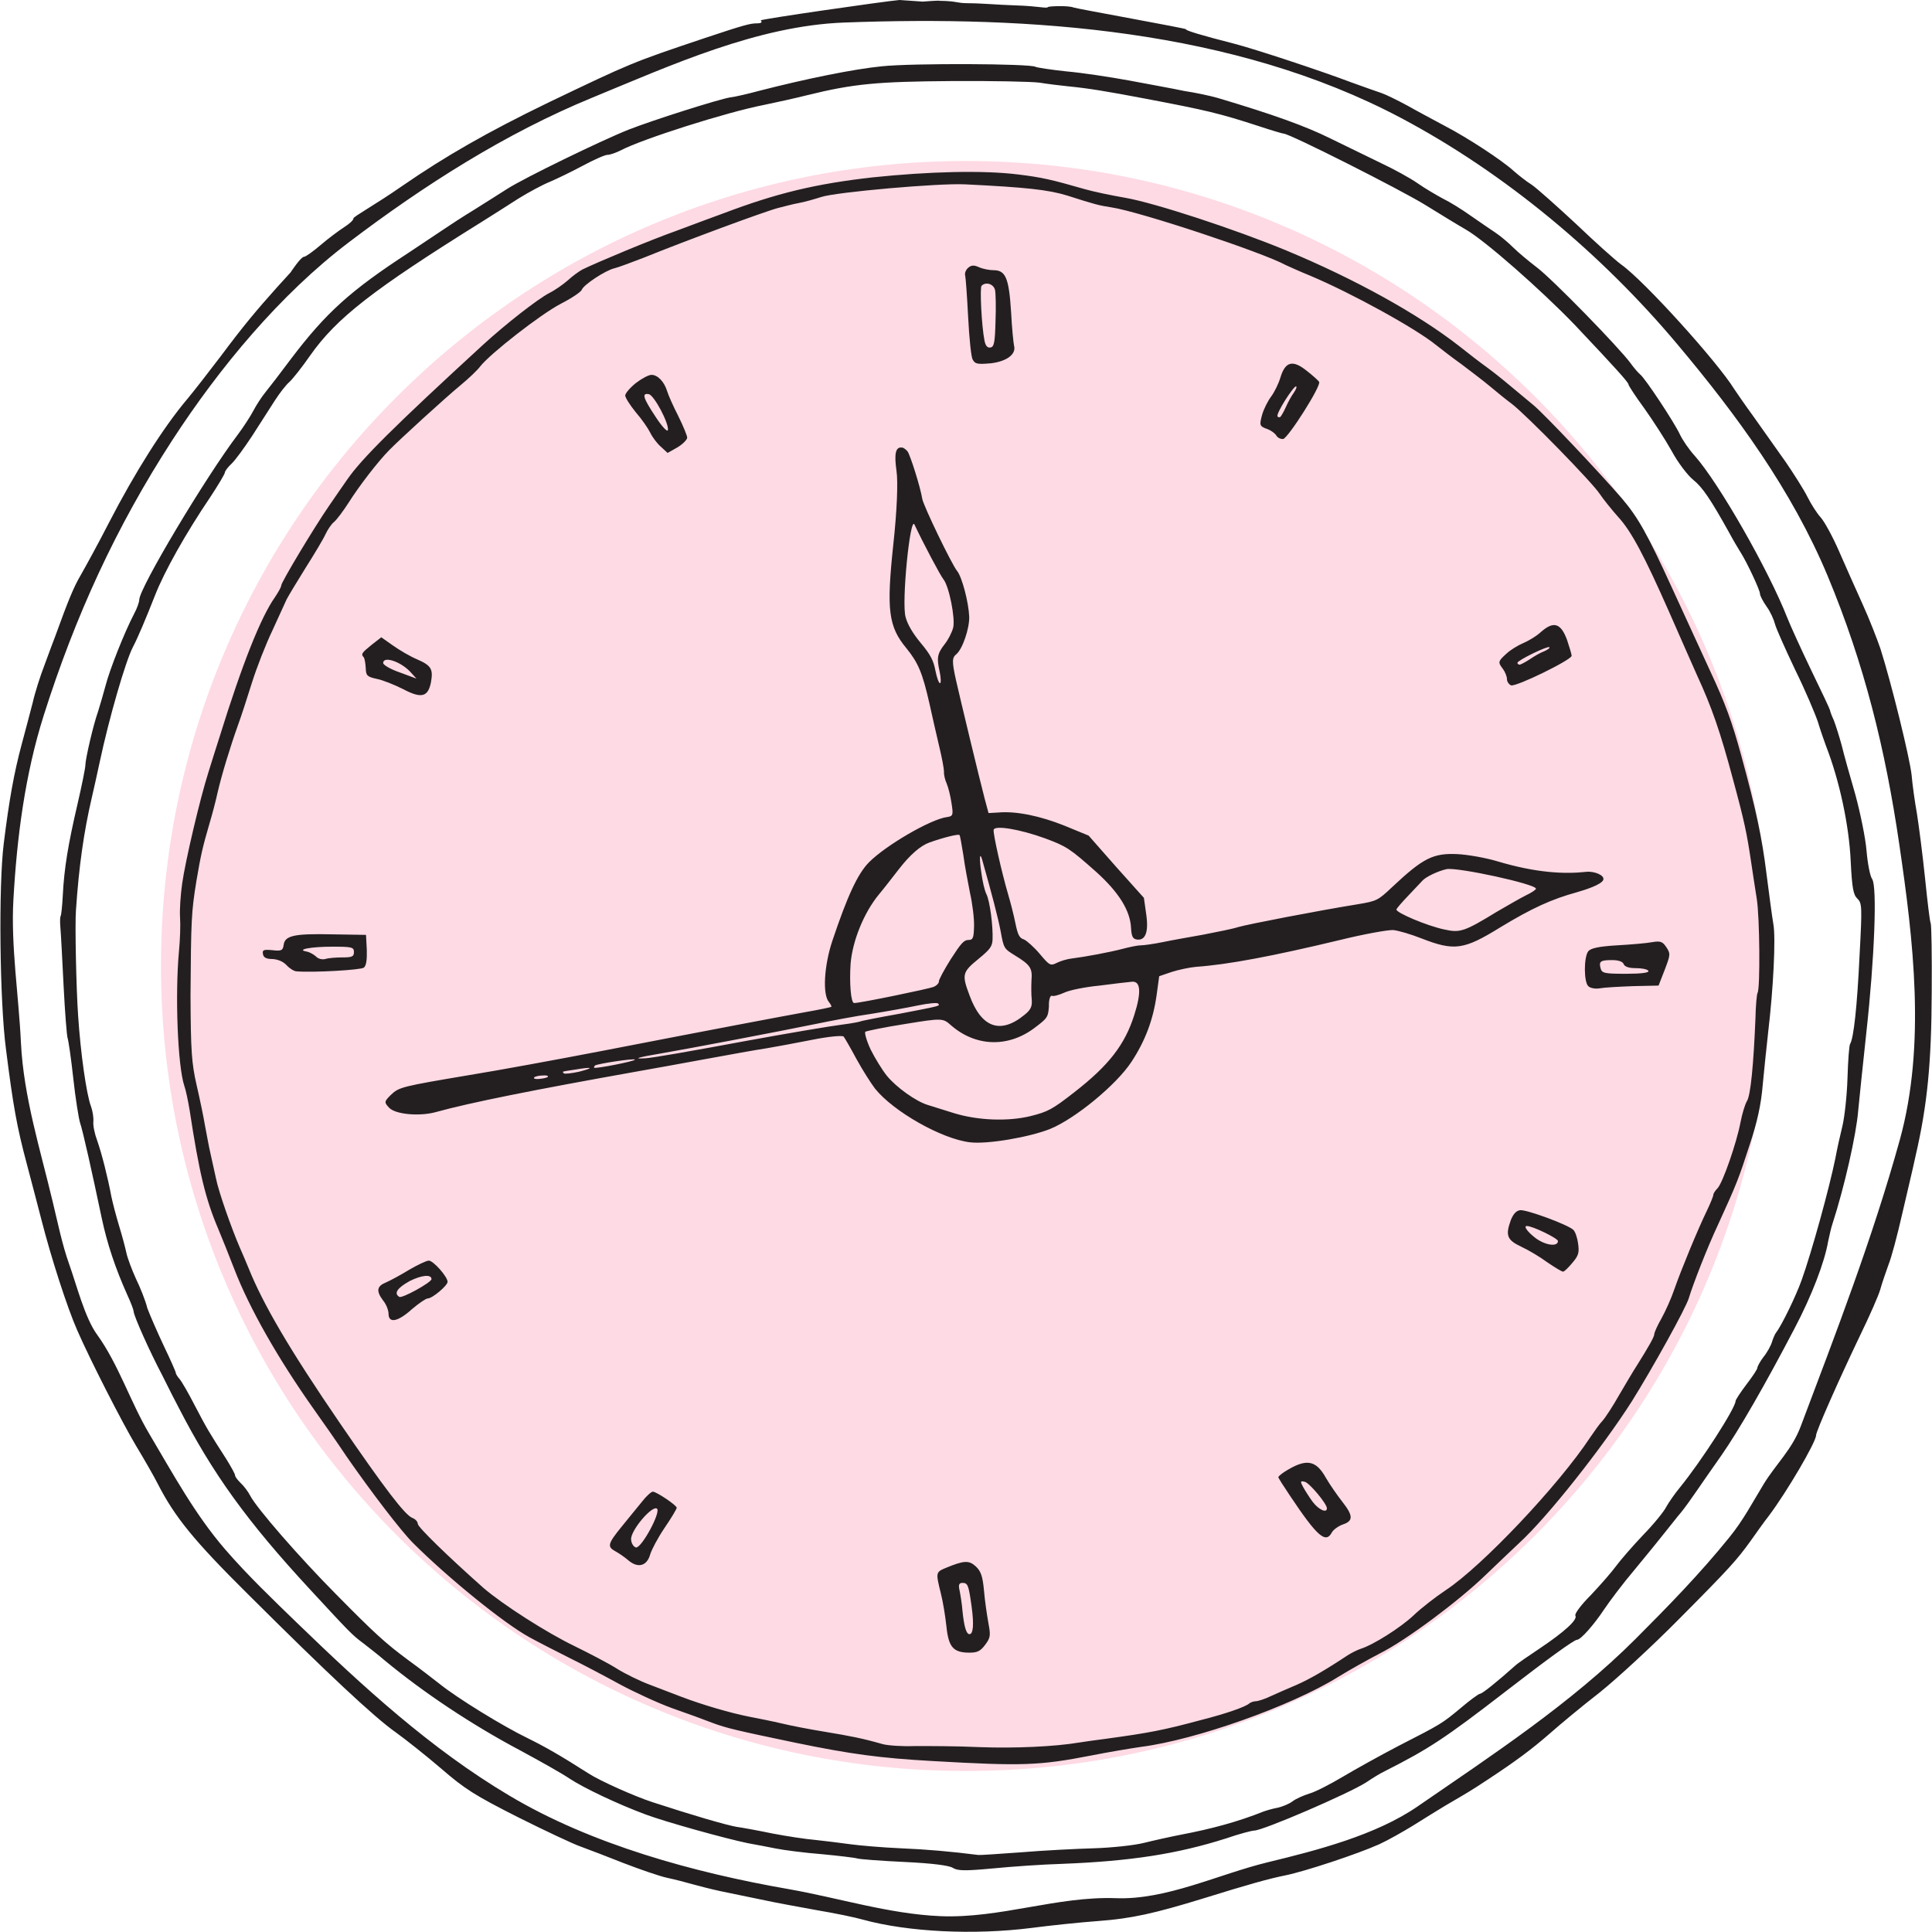 <?xml version="1.0" encoding="utf-8"?>
<!-- Generator: Adobe Illustrator 24.2.1, SVG Export Plug-In . SVG Version: 6.00 Build 0)  -->
<svg version="1.1" id="Calque_1" xmlns="http://www.w3.org/2000/svg" xmlns:xlink="http://www.w3.org/1999/xlink" x="0px" y="0px"
	 viewBox="0 0 72 72" style="enable-background:new 0 0 72 72;" xml:space="preserve">
<style type="text/css">
	.st0{opacity:0.4;fill-rule:evenodd;clip-rule:evenodd;fill:#FCA3BB;}
	.st1{fill:#231F20;}
</style>
<path class="st0" d="M36,6c16.57,0,30,13.43,30,30c0,16.57-13.43,30-30,30C19.43,66,6,52.57,6,36C6,19.43,19.43,6,36,6z"/>
<path class="st1" d="M56.3,45.48c-0.2,0.56-0.14,0.73,0.39,0.98c0.26,0.12,0.7,0.38,0.97,0.58c0.28,0.19,0.54,0.35,0.59,0.35
	c0.05,0,0.2-0.15,0.35-0.33c0.23-0.27,0.26-0.38,0.21-0.72c-0.03-0.23-0.11-0.45-0.18-0.51c-0.22-0.2-1.75-0.76-1.98-0.73
	C56.5,45.12,56.39,45.25,56.3,45.48z M56.9,45.69c0.22,0,1.16,0.46,1.16,0.56c0,0.23-0.49,0.16-0.86-0.13
	C56.92,45.9,56.77,45.69,56.9,45.69z M56.16,25.31c0,0.1,0.08,0.2,0.15,0.23c0.18,0.07,2.26-0.95,2.26-1.1
	c0-0.06-0.08-0.32-0.17-0.59c-0.23-0.63-0.5-0.71-0.96-0.31c-0.18,0.17-0.49,0.35-0.68,0.43c-0.19,0.08-0.47,0.25-0.62,0.39
	c-0.32,0.29-0.32,0.32-0.13,0.57C56.09,25.04,56.16,25.21,56.16,25.31z M57.74,24.12c0.03,0.03-0.06,0.09-0.19,0.15
	c-0.14,0.05-0.38,0.19-0.54,0.3c-0.17,0.11-0.34,0.2-0.38,0.2c-0.04,0-0.08-0.03-0.08-0.07C56.57,24.6,57.68,24.06,57.74,24.12z
	 M47.57,16.24c0.05,0.08,0.17,0.13,0.25,0.12c0.19-0.04,1.43-1.99,1.34-2.13c-0.03-0.05-0.23-0.23-0.46-0.41
	c-0.52-0.42-0.8-0.35-0.98,0.24c-0.07,0.24-0.23,0.56-0.35,0.72c-0.12,0.16-0.27,0.46-0.33,0.66c-0.11,0.41-0.11,0.44,0.19,0.55
	C47.37,16.04,47.52,16.15,47.57,16.24z M48.3,14.4c0.04,0.01,0,0.11-0.08,0.23c-0.09,0.12-0.22,0.36-0.3,0.54
	c-0.08,0.18-0.18,0.35-0.21,0.37c-0.03,0.02-0.08,0.01-0.1-0.02C47.54,15.42,48.21,14.38,48.3,14.4z M59.63,36.83
	c0.16-0.03,0.71-0.06,1.24-0.08l0.94-0.02l0.23-0.59c0.21-0.55,0.22-0.6,0.06-0.84c-0.14-0.21-0.22-0.24-0.52-0.19
	c-0.2,0.04-0.79,0.09-1.32,0.12c-0.69,0.04-0.98,0.11-1.07,0.22c-0.17,0.22-0.17,1.17,0.01,1.31
	C59.28,36.83,59.47,36.86,59.63,36.83z M60.07,35.78c0.24,0,0.4,0.05,0.44,0.15c0.04,0.1,0.2,0.15,0.45,0.15
	c0.23,0,0.43,0.04,0.47,0.1c0.04,0.07-0.26,0.11-0.83,0.11c-0.8,0-0.9-0.02-0.95-0.2C59.58,35.83,59.64,35.78,60.07,35.78z
	 M6.65,52.44c1.27,2.47,2.55,4.25,4.91,6.8c1.47,1.59,1.56,1.69,1.98,2c0.22,0.17,0.59,0.46,0.81,0.65
	c1.44,1.19,3.22,2.38,5.05,3.35c0.74,0.4,1.56,0.86,1.82,1.04c0.53,0.35,1.79,0.95,2.84,1.34c0.75,0.28,2.98,0.9,3.81,1.07
	c0.28,0.05,0.75,0.14,1.05,0.2c0.3,0.06,1.07,0.16,1.71,0.21c0.63,0.06,1.22,0.13,1.32,0.16c0.1,0.03,0.89,0.09,1.76,0.13
	c1.04,0.05,1.66,0.13,1.8,0.22c0.18,0.11,0.43,0.12,1.5,0.02c0.71-0.07,1.87-0.15,2.58-0.17c2.55-0.1,4.29-0.37,6.11-0.95
	c0.49-0.17,0.96-0.29,1.04-0.29c0.33,0,3.55-1.39,4.18-1.8c0.22-0.15,0.53-0.34,0.7-0.42c1.62-0.82,2.22-1.21,4.51-2.98
	c1.5-1.16,2.53-1.91,2.64-1.91c0.14,0,0.63-0.56,1.01-1.13c0.2-0.3,0.71-0.98,1.16-1.51c0.44-0.53,0.95-1.16,1.13-1.39
	c0.19-0.23,0.44-0.56,0.58-0.72c0.14-0.17,0.39-0.52,0.56-0.77c0.18-0.26,0.6-0.87,0.94-1.35c0.65-0.93,1.65-2.67,2.72-4.72
	c0.65-1.23,1.13-2.49,1.26-3.26c0.05-0.22,0.11-0.51,0.16-0.65c0.44-1.35,0.89-3.33,0.96-4.22c0.04-0.4,0.17-1.7,0.3-2.88
	c0.31-2.8,0.41-5.48,0.22-5.75c-0.08-0.11-0.17-0.59-0.21-1.06c-0.04-0.48-0.23-1.4-0.42-2.1c-0.2-0.68-0.43-1.51-0.51-1.84
	c-0.09-0.33-0.22-0.74-0.29-0.92c-0.08-0.17-0.14-0.34-0.14-0.37c0-0.03-0.32-0.71-0.7-1.49c-0.38-0.79-0.78-1.67-0.89-1.95
	c-0.71-1.81-2.55-5.02-3.44-6.03c-0.23-0.25-0.47-0.61-0.56-0.8c-0.2-0.44-1.31-2.12-1.49-2.25c-0.07-0.06-0.23-0.24-0.35-0.41
	c-0.43-0.59-2.93-3.15-3.49-3.57c-0.3-0.23-0.7-0.56-0.89-0.75c-0.18-0.18-0.48-0.43-0.66-0.55c-0.18-0.12-0.59-0.4-0.92-0.63
	c-0.32-0.23-0.79-0.52-1.04-0.64c-0.24-0.13-0.67-0.38-0.94-0.57c-0.27-0.19-0.89-0.53-1.36-0.75c-0.47-0.23-1.33-0.65-1.91-0.93
	c-0.91-0.45-2.1-0.88-4.18-1.5c-0.28-0.08-0.84-0.2-1.25-0.26C43.72,3.3,42.81,3.14,42.08,3c-0.71-0.13-1.77-0.29-2.34-0.34
	c-0.57-0.06-1.09-0.14-1.15-0.17c-0.19-0.12-4.58-0.14-5.72-0.02c-1.03,0.1-2.81,0.46-4.56,0.91c-0.41,0.11-0.91,0.23-1.1,0.25
	c-0.43,0.07-2.86,0.84-3.78,1.2c-1.01,0.4-3.91,1.81-4.53,2.21c-0.31,0.2-0.87,0.55-1.25,0.79c-0.38,0.23-0.9,0.57-1.15,0.74
	c-0.25,0.17-0.82,0.55-1.26,0.84c-2.18,1.42-3.09,2.24-4.4,3.97c-0.38,0.51-0.81,1.07-0.95,1.24c-0.14,0.17-0.34,0.48-0.45,0.69
	c-0.11,0.21-0.37,0.61-0.58,0.89c-1.21,1.6-3.67,5.72-3.67,6.15c0,0.08-0.08,0.32-0.19,0.52c-0.37,0.71-0.91,2.08-1.06,2.66
	c-0.09,0.33-0.22,0.78-0.29,1c-0.17,0.47-0.47,1.76-0.47,2c0,0.09-0.13,0.74-0.29,1.43c-0.35,1.5-0.5,2.4-0.55,3.41
	c-0.02,0.4-0.06,0.75-0.08,0.77c-0.02,0.02-0.03,0.21-0.01,0.42c0.02,0.2,0.07,1.19,0.12,2.18c0.05,0.99,0.12,1.87,0.15,1.95
	c0.03,0.08,0.13,0.75,0.21,1.49c0.08,0.74,0.2,1.48,0.25,1.65c0.11,0.32,0.45,1.85,0.81,3.56c0.2,0.95,0.51,1.88,0.96,2.88
	c0.13,0.28,0.23,0.55,0.23,0.6c0,0.16,0.61,1.52,1.06,2.37C6.28,51.73,6.56,52.27,6.65,52.44z M5.06,47.64
	c-0.15-0.33-0.31-0.76-0.35-0.95c-0.04-0.19-0.16-0.64-0.27-1c-0.11-0.36-0.24-0.86-0.29-1.1c-0.13-0.7-0.36-1.61-0.53-2.09
	c-0.09-0.24-0.16-0.56-0.14-0.71c0.01-0.15-0.03-0.4-0.09-0.56c-0.17-0.45-0.39-2-0.48-3.4c-0.07-1-0.12-3.41-0.08-3.9
	c0.11-1.63,0.29-2.91,0.59-4.2c0.08-0.33,0.21-0.94,0.3-1.35c0.35-1.64,0.96-3.74,1.23-4.26c0.19-0.36,0.5-1.1,0.83-1.94
	c0.35-0.89,1.14-2.3,2.06-3.66c0.29-0.44,0.54-0.86,0.54-0.91c0-0.05,0.11-0.2,0.25-0.33c0.14-0.13,0.48-0.6,0.77-1.04
	c0.29-0.45,0.67-1.04,0.84-1.31c0.18-0.28,0.42-0.59,0.55-0.7c0.12-0.11,0.47-0.55,0.76-0.97c0.99-1.41,2.34-2.46,6.4-4.99
	c0.38-0.24,1-0.63,1.37-0.87c0.37-0.23,0.89-0.51,1.16-0.62c0.26-0.11,0.82-0.38,1.23-0.6c0.41-0.22,0.83-0.41,0.93-0.41
	c0.1,0,0.32-0.08,0.5-0.17c0.8-0.42,3.94-1.42,5.33-1.69c0.44-0.09,1.16-0.25,1.6-0.36c1.74-0.43,2.62-0.51,5.41-0.53
	c1.49-0.01,2.95,0.02,3.26,0.06c0.3,0.05,0.8,0.11,1.1,0.14c0.71,0.07,1.39,0.18,2.81,0.45c2.32,0.44,2.78,0.55,4.23,1.02
	c0.48,0.16,0.92,0.29,0.96,0.29c0.22,0,4.36,2.09,5.28,2.66c0.55,0.34,1.22,0.75,1.5,0.91c0.72,0.41,2.83,2.27,4.07,3.56
	c1.53,1.62,2,2.14,2,2.22c0,0.04,0.26,0.44,0.59,0.89c0.32,0.45,0.78,1.16,1.02,1.59c0.23,0.43,0.6,0.91,0.8,1.07
	c0.35,0.28,0.65,0.73,1.33,1.95c0.15,0.28,0.35,0.62,0.44,0.76c0.23,0.36,0.72,1.4,0.72,1.54c0,0.07,0.11,0.28,0.25,0.48
	c0.14,0.19,0.27,0.49,0.31,0.65c0.04,0.16,0.38,0.92,0.75,1.7c0.38,0.77,0.75,1.65,0.85,1.95c0.09,0.3,0.23,0.7,0.3,0.89
	c0.5,1.28,0.86,2.96,0.92,4.29c0.05,1.02,0.1,1.26,0.25,1.4c0.17,0.17,0.18,0.28,0.08,2.12c-0.09,1.91-0.22,3.08-0.35,3.29
	c-0.04,0.05-0.08,0.64-0.1,1.29c-0.02,0.65-0.11,1.45-0.19,1.78c-0.08,0.32-0.2,0.86-0.26,1.19c-0.23,1.13-0.88,3.49-1.26,4.55
	c-0.21,0.59-0.75,1.7-0.95,1.95c-0.04,0.05-0.11,0.21-0.15,0.34c-0.04,0.14-0.18,0.4-0.32,0.57c-0.13,0.17-0.23,0.36-0.23,0.41
	s-0.18,0.32-0.41,0.62c-0.22,0.29-0.4,0.57-0.4,0.61c0,0.26-1.28,2.25-2.08,3.23c-0.19,0.23-0.41,0.55-0.5,0.71
	c-0.08,0.17-0.47,0.65-0.87,1.06c-0.39,0.41-0.84,0.93-1.01,1.16c-0.16,0.22-0.58,0.7-0.93,1.07c-0.38,0.38-0.62,0.71-0.58,0.77
	c0.09,0.15-0.4,0.6-1.34,1.23c-0.42,0.28-0.83,0.56-0.91,0.64c-0.65,0.58-1.22,1.04-1.3,1.04c-0.05,0-0.38,0.24-0.72,0.53
	c-0.71,0.59-0.71,0.59-2.35,1.43c-0.65,0.34-1.57,0.85-2.04,1.13c-0.47,0.28-1.03,0.57-1.25,0.63c-0.22,0.07-0.5,0.19-0.63,0.29
	c-0.13,0.1-0.38,0.2-0.56,0.24c-0.17,0.03-0.41,0.1-0.52,0.14c-0.95,0.38-1.95,0.65-3.06,0.86c-0.41,0.08-1.04,0.22-1.4,0.31
	c-0.36,0.09-1.19,0.18-1.86,0.2c-0.66,0.02-1.88,0.08-2.71,0.15c-0.83,0.06-1.55,0.11-1.6,0.1c-1.03-0.13-1.93-0.21-2.91-0.25
	c-0.66-0.03-1.5-0.1-1.86-0.15c-0.35-0.05-0.94-0.12-1.3-0.16c-0.36-0.03-1.08-0.14-1.6-0.24c-0.53-0.11-1.13-0.22-1.35-0.25
	c-0.39-0.07-1.6-0.42-3.13-0.92c-0.67-0.22-1.95-0.79-2.38-1.07c-1.05-0.67-1.63-1-2.26-1.31c-0.93-0.45-2.62-1.49-3.28-2.02
	c-0.28-0.22-0.8-0.62-1.16-0.88c-0.88-0.65-1.28-1.02-2.71-2.47c-1.37-1.38-2.95-3.2-3.19-3.66c-0.08-0.16-0.25-0.38-0.36-0.48
	c-0.11-0.11-0.21-0.23-0.21-0.29c0-0.05-0.15-0.32-0.33-0.61c-0.65-1.01-0.72-1.13-1.16-1.97c-0.24-0.47-0.5-0.92-0.58-1.01
	c-0.08-0.09-0.14-0.19-0.14-0.23s-0.2-0.49-0.44-0.99c-0.24-0.51-0.52-1.15-0.62-1.42C5.42,48.46,5.22,47.97,5.06,47.64z
	 M71.95,34.4c-0.03-0.04-0.12-0.8-0.21-1.68c-0.09-0.87-0.23-1.95-0.3-2.39c-0.08-0.44-0.17-1.09-0.2-1.45
	c-0.07-0.64-0.75-3.41-1.16-4.7c-0.12-0.35-0.41-1.1-0.66-1.65c-0.25-0.55-0.65-1.45-0.89-2c-0.24-0.55-0.55-1.11-0.68-1.25
	c-0.13-0.14-0.35-0.48-0.49-0.76c-0.14-0.28-0.51-0.86-0.81-1.3c-0.31-0.44-0.84-1.19-1.19-1.68c-0.35-0.48-0.67-0.95-0.73-1.04
	c-0.63-1.02-3.36-4.04-4.21-4.64c-0.22-0.16-0.98-0.84-1.68-1.51c-0.71-0.66-1.45-1.32-1.65-1.46c-0.21-0.13-0.51-0.37-0.68-0.52
	c-0.44-0.4-1.69-1.22-2.55-1.67c-0.41-0.22-1.05-0.56-1.42-0.77c-0.37-0.2-0.8-0.41-0.95-0.46c-0.15-0.05-0.66-0.23-1.13-0.4
	c-1.16-0.44-3.62-1.25-4.36-1.44c-1.25-0.32-1.84-0.5-1.8-0.54c0.03-0.03-4.05-0.76-4.19-0.81c-0.19-0.08-0.92-0.05-0.95-0.02
	c-0.07,0.07-0.28-0.03-1.23-0.06c-0.64-0.02-1.27-0.08-1.74-0.08c-0.46,0-0.39-0.08-1.07-0.09C35,0.01,34.39,0.06,34.39,0.06
	L33.52,0c-0.57,0.05-5.22,0.72-5.17,0.76c0.07,0.07,0.02,0.11-0.14,0.11c-0.25,0-0.48,0.06-1.95,0.55c-2.71,0.91-2.73,0.92-5.82,2.4
	c-2.29,1.11-3.84,2-5.45,3.11c-1.02,0.71-1.82,1.14-1.82,1.21c0.01,0.06-0.16,0.21-0.35,0.33c-0.2,0.13-0.59,0.42-0.87,0.66
	c-0.28,0.24-0.56,0.44-0.62,0.44c-0.12,0-0.5,0.58-0.5,0.58l-0.5,0.55c-0.77,0.86-1.25,1.43-2.1,2.57c-0.44,0.58-1,1.3-1.25,1.6
	c-0.88,1.04-1.95,2.73-2.92,4.61c-0.41,0.8-0.89,1.67-1.05,1.95c-0.26,0.44-0.47,0.95-0.94,2.25c-0.07,0.19-0.26,0.68-0.41,1.1
	c-0.16,0.41-0.36,1.04-0.44,1.4c-0.09,0.36-0.28,1.06-0.41,1.55c-0.29,1.08-0.47,2.09-0.67,3.7c-0.2,1.59-0.15,5.9,0.08,7.65
	C0.49,41.22,0.63,42,1,43.38c0.2,0.74,0.44,1.69,0.55,2.1c0.35,1.37,0.95,3.24,1.33,4.1c0.48,1.1,1.67,3.43,2.19,4.3
	c0.32,0.53,0.68,1.16,0.8,1.4c0.64,1.25,1.34,2.12,3.4,4.16c2.89,2.88,4.69,4.57,5.48,5.12c0.36,0.26,1.12,0.86,1.68,1.34
	c0.89,0.77,1.25,1,2.87,1.82c1.02,0.51,2.08,1.01,2.35,1.1c0.28,0.1,1,0.38,1.61,0.62c0.6,0.23,1.32,0.48,1.6,0.54
	c0.28,0.06,0.71,0.17,0.95,0.24c0.25,0.07,0.72,0.19,1.05,0.26c0.33,0.07,1.01,0.21,1.5,0.31c0.5,0.11,1.44,0.28,2.1,0.4
	c0.66,0.11,1.43,0.27,1.7,0.35c1.68,0.46,4.13,0.58,6.27,0.31c0.68-0.09,1.82-0.21,2.51-0.26c1.22-0.09,2.08-0.28,3.9-0.84
	c1.67-0.52,2.46-0.74,3.06-0.86c0.74-0.15,2.7-0.8,3.5-1.16c0.33-0.15,0.89-0.47,1.25-0.69c0.36-0.23,0.92-0.57,1.23-0.76
	c0.89-0.52,0.88-0.51,1.58-0.97c1.03-0.68,1.6-1.1,2.3-1.71c0.36-0.32,1.19-1.01,1.86-1.53c0.66-0.53,1.98-1.75,2.92-2.7
	c1.95-1.96,2.19-2.24,2.69-2.93c0.2-0.28,0.5-0.71,0.69-0.95c0.67-0.89,1.76-2.75,1.76-3c0-0.15,0.84-2.05,1.63-3.7
	c0.36-0.74,0.71-1.53,0.77-1.76c0.06-0.22,0.2-0.62,0.3-0.9c0.11-0.27,0.33-1.1,0.5-1.85c0.17-0.74,0.41-1.73,0.51-2.21
	c0.44-1.9,0.59-3.47,0.6-6.09C72,35.61,71.98,34.45,71.95,34.4z M70.8,42.48c-1.01,3.65-2.37,7.17-3.69,10.67
	c-0.33,0.88-0.92,1.4-1.39,2.17c-0.42,0.69-0.75,1.33-1.27,1.97c-1.09,1.35-2.29,2.58-3.5,3.79c-2.4,2.4-5.33,4.32-8.12,6.24
	c-1.55,1.07-3.76,1.64-5.58,2.08c-1.85,0.45-3.78,1.41-5.66,1.34c-2.19-0.08-4.32,0.76-6.54,0.67c-1.91-0.08-3.79-0.68-5.67-1.01
	c-3.5-0.61-7.35-1.66-10.41-3.49c-2.91-1.73-5.44-4.05-7.88-6.41c-0.93-0.9-1.86-1.79-2.7-2.76c-1.13-1.31-1.94-2.81-2.83-4.31
	c-0.7-1.18-1.14-2.58-1.94-3.69c0.06,0.08,0.17,0.23,0,0c-0.46-0.63-0.77-1.87-1.04-2.62c-0.27-0.76-0.43-1.57-0.62-2.35
	c-0.46-1.94-1.08-3.89-1.18-5.91C0.7,37.12,0.4,35.24,0.5,33.52c0.13-2.31,0.43-4.65,1.13-6.86c1.17-3.69,2.69-7.02,4.8-10.27
	c1.75-2.69,4.01-5.42,6.57-7.36c2.78-2.11,5.83-4.06,9.07-5.39c2.94-1.21,6.16-2.68,9.39-2.8C38.4,0.58,45.96,1.09,52.2,4.39
	c3.89,2.06,7.49,5.08,10.31,8.44c2.22,2.64,4.27,5.45,5.6,8.63c1.37,3.29,2.15,6.45,2.67,10C71.3,35,71.78,38.93,70.8,42.48z
	 M7.07,41.39c0.35,2.3,0.59,3.3,1.06,4.4c0.13,0.31,0.4,0.98,0.6,1.5c0.56,1.46,1.63,3.34,2.96,5.22c0.3,0.42,0.86,1.22,1.24,1.79
	c0.91,1.31,2.01,2.75,2.46,3.2c1.28,1.28,3.38,2.99,4.33,3.51c0.29,0.16,0.95,0.5,1.47,0.76c0.53,0.26,1.38,0.71,1.91,1
	c0.52,0.28,1.4,0.69,1.95,0.89c0.55,0.19,1.23,0.44,1.51,0.55c0.51,0.19,0.89,0.28,3.1,0.74c2.04,0.42,3.13,0.57,5.11,0.68
	c3.34,0.19,3.96,0.17,5.91-0.21c0.6-0.12,1.44-0.26,1.85-0.32c2.04-0.26,5.61-1.53,7.33-2.6c0.42-0.26,1.12-0.65,1.56-0.88
	c0.98-0.49,2.94-1.95,3.95-2.93c0.42-0.4,0.98-0.94,1.25-1.19c1.05-0.96,3.1-3.56,4.19-5.27c0.78-1.25,2.03-3.5,2.13-3.86
	c0.14-0.47,0.68-1.87,1.1-2.76c0.7-1.53,0.76-1.7,1.17-2.96c0.28-0.84,0.42-1.49,0.48-2.2c0.05-0.55,0.14-1.43,0.2-1.95
	c0.2-1.66,0.29-3.53,0.2-4.05c-0.05-0.28-0.16-1.13-0.26-1.9c-0.16-1.3-0.38-2.36-0.94-4.4c-0.34-1.24-0.58-1.91-1.16-3.15
	c-0.29-0.63-0.92-2-1.4-3.05c-0.95-2.08-1.28-2.66-1.89-3.38c-0.84-0.97-2.89-3.14-3.29-3.47c-0.23-0.19-0.64-0.53-0.89-0.74
	c-0.26-0.22-0.65-0.53-0.86-0.68c-0.21-0.15-0.68-0.51-1.03-0.79c-1.53-1.19-3.85-2.48-6.42-3.55c-1.93-0.8-4.92-1.78-6.02-1.97
	c-0.52-0.09-1.19-0.23-1.5-0.32c-1.22-0.35-1.59-0.44-2.5-0.55c-1.3-0.16-3.31-0.11-5.41,0.11c-2.13,0.24-3.58,0.59-5.56,1.34
	c-0.38,0.14-1.17,0.43-1.75,0.65c-0.96,0.34-2.9,1.15-3.5,1.44c-0.13,0.07-0.38,0.25-0.54,0.4c-0.17,0.15-0.48,0.37-0.7,0.48
	c-0.44,0.23-1.63,1.16-2.47,1.93c-3.3,3.03-4.53,4.25-5.06,5.02c-0.17,0.24-0.47,0.68-0.67,0.97c-0.56,0.81-1.79,2.86-1.79,2.98
	c0,0.06-0.11,0.25-0.23,0.43c-0.53,0.75-1.22,2.48-2.07,5.22c-0.12,0.38-0.31,0.97-0.41,1.3c-0.32,1-0.87,3.35-0.98,4.15
	c-0.06,0.41-0.1,0.98-0.08,1.27c0.02,0.29,0,0.85-0.04,1.25c-0.15,1.63-0.05,4.29,0.2,5.03C6.92,40.6,7.01,41.03,7.07,41.39z
	 M7.32,32.83c0.16-0.95,0.23-1.26,0.49-2.15c0.09-0.3,0.23-0.82,0.3-1.15c0.15-0.65,0.47-1.7,0.76-2.51
	c0.1-0.27,0.33-0.97,0.51-1.55c0.18-0.58,0.53-1.47,0.77-1.97c0.23-0.51,0.47-1.03,0.53-1.16c0.06-0.12,0.38-0.65,0.71-1.18
	c0.33-0.52,0.67-1.09,0.74-1.25c0.08-0.17,0.22-0.38,0.31-0.45c0.1-0.08,0.35-0.41,0.56-0.74c0.4-0.63,1.07-1.5,1.5-1.94
	c0.4-0.41,2.1-1.96,2.67-2.43c0.29-0.24,0.62-0.55,0.73-0.7c0.38-0.48,2.25-1.94,3-2.33c0.41-0.21,0.75-0.44,0.78-0.52
	c0.07-0.19,0.88-0.72,1.21-0.8C23.03,9.97,23.53,9.78,24,9.6c1.58-0.64,4.5-1.72,5-1.85c0.2-0.05,0.53-0.14,0.75-0.18
	c0.23-0.04,0.61-0.15,0.86-0.23c0.54-0.18,4.37-0.52,5.36-0.47c2.25,0.11,3.1,0.2,3.81,0.42c1,0.32,1.18,0.37,1.65,0.44
	c1.05,0.16,5.61,1.67,6.49,2.15c0.09,0.04,0.5,0.23,0.92,0.4c1.54,0.65,3.92,1.96,4.68,2.58c0.18,0.14,0.6,0.47,0.94,0.71
	c0.33,0.25,0.82,0.62,1.07,0.83c0.26,0.22,0.62,0.51,0.81,0.65c0.57,0.44,3.01,2.94,3.28,3.36c0.14,0.21,0.45,0.59,0.68,0.85
	c0.49,0.53,0.97,1.43,1.91,3.56c0.36,0.83,0.83,1.88,1.04,2.36c0.54,1.17,0.86,2.09,1.33,3.85c0.44,1.62,0.52,2.03,0.68,3.1
	c0.06,0.39,0.15,1.01,0.21,1.37c0.11,0.68,0.13,3.33,0.03,3.5c-0.03,0.04-0.07,0.48-0.08,0.96c-0.07,1.71-0.18,2.88-0.32,3.08
	c-0.07,0.12-0.18,0.48-0.24,0.8c-0.14,0.74-0.65,2.22-0.85,2.44c-0.09,0.09-0.16,0.2-0.16,0.25c0,0.05-0.11,0.32-0.24,0.59
	c-0.34,0.7-0.95,2.18-1.21,2.92c-0.11,0.33-0.33,0.82-0.48,1.09c-0.15,0.26-0.27,0.53-0.27,0.59c0,0.1-0.21,0.47-0.65,1.17
	c-0.13,0.2-0.42,0.69-0.66,1.1c-0.23,0.41-0.52,0.85-0.62,0.96c-0.11,0.11-0.31,0.4-0.46,0.62c-1.18,1.79-4.03,4.8-5.38,5.69
	c-0.39,0.26-0.93,0.68-1.2,0.94c-0.49,0.46-1.5,1.1-1.98,1.25c-0.12,0.04-0.34,0.15-0.48,0.24c-0.83,0.55-1.42,0.89-1.9,1.1
	c-0.31,0.13-0.74,0.32-0.96,0.42c-0.23,0.11-0.48,0.19-0.56,0.19c-0.08,0-0.19,0.04-0.24,0.08c-0.14,0.13-0.89,0.39-1.8,0.62
	c-1.41,0.38-1.94,0.48-3.55,0.7c-0.41,0.05-0.86,0.12-1,0.14c-0.89,0.15-2.37,0.22-3.71,0.17c-0.85-0.04-1.93-0.04-2.4-0.04
	c-0.47,0.02-1.01-0.02-1.2-0.07c-0.77-0.22-1.19-0.3-2.15-0.46c-0.56-0.09-1.28-0.23-1.61-0.31c-0.33-0.08-0.89-0.19-1.25-0.26
	c-0.65-0.13-1.67-0.42-2.51-0.74c-0.25-0.1-0.77-0.29-1.15-0.44c-0.38-0.14-0.95-0.42-1.25-0.61c-0.3-0.19-1.01-0.56-1.56-0.83
	c-1.04-0.5-2.68-1.55-3.4-2.17c-1.33-1.18-2.45-2.27-2.45-2.39c0-0.08-0.09-0.18-0.2-0.22c-0.28-0.11-1.02-1.08-2.68-3.5
	c-1.89-2.76-2.89-4.47-3.43-5.82c-0.08-0.19-0.22-0.53-0.32-0.75c-0.32-0.74-0.8-2.11-0.89-2.58c-0.06-0.26-0.15-0.68-0.21-0.95
	c-0.06-0.25-0.14-0.72-0.2-1.02c-0.05-0.31-0.19-0.98-0.31-1.5c-0.19-0.83-0.22-1.28-0.23-3.35C7.12,34.27,7.13,34,7.32,32.83z
	 M10.15,35.74c0.2,0.01,0.4,0.09,0.53,0.23c0.11,0.12,0.28,0.23,0.38,0.23c0.6,0.05,2.4-0.05,2.5-0.14
	c0.09-0.07,0.12-0.29,0.11-0.66l-0.03-0.56l-1.26-0.02c-1.4-0.03-1.77,0.04-1.81,0.4c-0.03,0.2-0.08,0.23-0.42,0.19
	c-0.33-0.03-0.38-0.01-0.35,0.15C9.82,35.68,9.92,35.74,10.15,35.74z M12.39,35.28c0.73,0,0.8,0.02,0.8,0.2
	c0,0.17-0.07,0.2-0.43,0.2c-0.23,0-0.52,0.02-0.64,0.06c-0.12,0.03-0.27-0.01-0.35-0.1c-0.08-0.07-0.23-0.16-0.35-0.18
	C11.03,35.39,11.57,35.28,12.39,35.28z M13.63,24.9c0.01,0.28,0.05,0.32,0.41,0.4c0.22,0.04,0.66,0.22,0.98,0.38
	c0.68,0.36,0.93,0.3,1.04-0.25c0.09-0.5,0.01-0.63-0.52-0.86c-0.26-0.11-0.65-0.34-0.89-0.51l-0.44-0.31l-0.36,0.28
	c-0.37,0.3-0.41,0.35-0.29,0.47C13.59,24.55,13.62,24.72,13.63,24.9z M15.32,25.07l0.2,0.22l-0.62-0.23
	c-0.35-0.12-0.62-0.28-0.62-0.35C14.28,24.43,14.96,24.66,15.32,25.07z M36.08,11.82c0.04,0.77,0.11,1.49,0.17,1.58
	c0.09,0.17,0.18,0.18,0.67,0.14c0.6-0.07,0.96-0.34,0.87-0.66c-0.02-0.09-0.08-0.65-0.11-1.26c-0.08-1.25-0.2-1.55-0.65-1.55
	c-0.16,0-0.41-0.05-0.54-0.11c-0.2-0.09-0.29-0.08-0.41,0.02c-0.08,0.07-0.14,0.2-0.11,0.29C35.99,10.35,36.04,11.05,36.08,11.82z
	 M36.58,10.65c0.16-0.16,0.44-0.07,0.5,0.15c0.03,0.12,0.04,0.65,0.02,1.17c-0.02,0.78-0.05,0.96-0.19,0.98
	c-0.11,0.02-0.18-0.06-0.22-0.25C36.58,12.15,36.51,10.72,36.58,10.65z M24.23,16.12c0.08,0.17,0.26,0.41,0.4,0.53l0.25,0.23
	l0.37-0.21c0.2-0.12,0.36-0.29,0.36-0.36c0-0.07-0.15-0.44-0.34-0.82c-0.19-0.37-0.37-0.78-0.41-0.92c-0.11-0.35-0.35-0.6-0.58-0.6
	c-0.11,0-0.37,0.14-0.59,0.31c-0.21,0.17-0.39,0.38-0.39,0.46c0,0.08,0.18,0.36,0.39,0.62C23.91,15.61,24.15,15.96,24.23,16.12z
	 M24.18,14.69c0.2,0.04,0.76,1.1,0.71,1.34c-0.02,0.08-0.22-0.13-0.46-0.5C23.96,14.82,23.91,14.64,24.18,14.69z M36.67,59.27
	c-0.05-0.52-0.11-0.71-0.3-0.89c-0.26-0.24-0.44-0.23-1.12,0.05c-0.38,0.16-0.38,0.17-0.19,0.94c0.08,0.31,0.17,0.86,0.21,1.24
	c0.08,0.77,0.25,0.98,0.86,0.98c0.3,0,0.41-0.06,0.59-0.3c0.2-0.27,0.2-0.35,0.11-0.83C36.78,60.18,36.7,59.64,36.67,59.27z
	 M36.13,60.9c-0.12,0-0.2-0.28-0.26-0.85c-0.02-0.28-0.08-0.63-0.11-0.78c-0.05-0.21-0.02-0.28,0.11-0.28c0.2,0,0.23,0.09,0.34,0.89
	C36.3,60.54,36.27,60.9,36.13,60.9z M24.33,55.59c-0.06,0-0.25,0.17-0.41,0.38c-0.17,0.2-0.5,0.62-0.75,0.92
	c-0.52,0.64-0.55,0.75-0.24,0.92c0.13,0.07,0.35,0.22,0.5,0.35c0.35,0.29,0.68,0.2,0.8-0.23c0.05-0.17,0.28-0.61,0.53-0.98
	c0.26-0.38,0.46-0.72,0.46-0.76C25.21,56.09,24.46,55.59,24.33,55.59z M23.7,57.67c-0.08-0.02-0.17-0.14-0.18-0.29
	c-0.04-0.32,0.77-1.28,0.96-1.16C24.65,56.33,23.91,57.7,23.7,57.67z M47.87,54.85c-0.12,0.08-0.23,0.17-0.23,0.2
	c0,0.03,0.19,0.33,0.42,0.67c1.04,1.56,1.35,1.82,1.58,1.38c0.06-0.1,0.24-0.23,0.41-0.29c0.39-0.13,0.38-0.33-0.03-0.85
	c-0.18-0.23-0.46-0.63-0.61-0.89C49.03,54.39,48.66,54.35,47.87,54.85z M48.92,55.97c-0.13-0.18-0.29-0.43-0.36-0.56
	c-0.11-0.2-0.1-0.23,0.06-0.19c0.17,0.03,0.83,0.82,0.83,0.99C49.45,56.4,49.15,56.27,48.92,55.97z M33.41,17.55
	c0.06,0.41,0.02,1.47-0.12,2.75c-0.26,2.44-0.18,3.05,0.49,3.86c0.44,0.54,0.6,0.92,0.86,2.07c0.1,0.45,0.26,1.16,0.36,1.58
	c0.1,0.41,0.18,0.84,0.18,0.95c-0.01,0.11,0.04,0.31,0.1,0.44c0.06,0.14,0.14,0.46,0.18,0.73c0.07,0.44,0.06,0.49-0.17,0.52
	c-0.61,0.08-2.29,1.06-2.91,1.69c-0.42,0.43-0.8,1.25-1.36,2.92c-0.31,0.93-0.37,2-0.13,2.28c0.07,0.09,0.11,0.17,0.09,0.18
	c-0.02,0.02-0.46,0.11-0.97,0.2c-1.04,0.19-3.06,0.57-7.55,1.44c-1.66,0.32-3.89,0.73-4.94,0.9c-2.55,0.43-2.65,0.45-2.96,0.75
	c-0.24,0.24-0.25,0.27-0.06,0.47c0.23,0.25,1.12,0.33,1.72,0.17c1.3-0.36,3.65-0.83,7.58-1.53c0.41-0.07,1.5-0.27,2.43-0.44
	c0.93-0.17,1.97-0.36,2.32-0.41c0.35-0.06,1.12-0.2,1.72-0.32c0.59-0.12,1.12-0.17,1.17-0.12c0.04,0.05,0.26,0.43,0.48,0.84
	c0.22,0.4,0.53,0.89,0.69,1.1c0.68,0.85,2.49,1.88,3.54,2c0.64,0.08,2.22-0.19,2.99-0.5c0.93-0.38,2.46-1.64,3.02-2.49
	c0.51-0.77,0.81-1.56,0.94-2.47l0.1-0.73l0.47-0.16c0.25-0.08,0.67-0.17,0.91-0.19c1.16-0.08,2.82-0.39,5.36-1
	c0.89-0.22,1.79-0.38,1.98-0.37c0.2,0.02,0.67,0.16,1.05,0.31c1.23,0.48,1.58,0.43,2.94-0.41c1.17-0.71,1.91-1.05,2.86-1.31
	c0.31-0.09,0.91-0.28,0.98-0.46c0.06-0.17-0.33-0.33-0.63-0.3c-0.82,0.09-1.87,0.04-3.31-0.39c-0.43-0.13-1.1-0.25-1.5-0.27
	c-0.9-0.04-1.27,0.14-2.43,1.23c-0.53,0.5-0.57,0.52-1.29,0.64c-1.48,0.24-4.07,0.74-4.45,0.85c-0.21,0.07-0.79,0.18-1.29,0.28
	c-0.5,0.09-1.19,0.21-1.52,0.28c-0.34,0.07-0.71,0.12-0.82,0.12c-0.11,0-0.41,0.06-0.67,0.13c-0.5,0.13-1.41,0.3-1.9,0.36
	c-0.17,0.02-0.41,0.09-0.55,0.16c-0.24,0.12-0.27,0.11-0.64-0.33c-0.21-0.25-0.48-0.49-0.59-0.54c-0.17-0.05-0.23-0.17-0.32-0.61
	c-0.06-0.3-0.18-0.77-0.27-1.07c-0.24-0.82-0.56-2.24-0.54-2.4c0.02-0.19,0.97-0.03,1.91,0.31c0.81,0.3,0.93,0.38,1.92,1.26
	c0.83,0.75,1.26,1.43,1.29,2.08c0.02,0.31,0.06,0.4,0.2,0.43c0.33,0.06,0.46-0.26,0.37-0.91l-0.09-0.64l-1.03-1.15l-1.03-1.17
	l-0.9-0.37c-0.9-0.36-1.79-0.55-2.47-0.49l-0.36,0.02l-0.14-0.52c-0.21-0.8-0.93-3.8-1.07-4.42c-0.16-0.72-0.15-0.85,0.01-0.98
	c0.23-0.19,0.49-0.96,0.48-1.39c-0.02-0.54-0.27-1.49-0.45-1.71c-0.2-0.24-1.26-2.44-1.3-2.69c-0.07-0.44-0.45-1.64-0.55-1.77
	c-0.06-0.07-0.15-0.14-0.2-0.14C33.37,16.64,33.32,16.92,33.41,17.55z M53.91,32.39c0.4-0.08,3.35,0.56,3.33,0.73
	c0,0.04-0.17,0.15-0.36,0.24c-0.2,0.1-0.69,0.38-1.1,0.62c-1.21,0.74-1.37,0.79-1.95,0.66c-0.63-0.13-1.82-0.63-1.79-0.75
	c0.02-0.05,0.22-0.28,0.45-0.52c0.23-0.24,0.46-0.49,0.52-0.55C53.13,32.68,53.59,32.46,53.91,32.39z M20.08,40.21
	c-0.13,0.01-0.21-0.01-0.17-0.06c0.05-0.04,0.19-0.07,0.33-0.07c0.13-0.01,0.21,0.01,0.17,0.06C20.36,40.17,20.21,40.2,20.08,40.21z
	 M21.58,39.94c-0.28,0.06-0.54,0.09-0.57,0.06c-0.06-0.08-0.09-0.06,0.43-0.14C22.09,39.75,22.16,39.79,21.58,39.94z M22.14,39.79
	c-0.01-0.02,0.01-0.05,0.03-0.08c0.1-0.07,1.49-0.28,1.49-0.22C23.66,39.55,22.18,39.84,22.14,39.79z M32.05,38.07
	c-0.02,0.01-0.31,0.07-0.64,0.11c-0.54,0.07-2.06,0.33-3.54,0.6c-2.21,0.41-3.58,0.65-3.83,0.66c-0.5,0.03-0.25-0.04,0.64-0.19
	c0.99-0.17,4.2-0.78,5.72-1.09c0.58-0.12,1.52-0.3,2.09-0.38c0.56-0.09,1.34-0.23,1.72-0.31c0.38-0.08,0.72-0.11,0.75-0.07
	c0.08,0.09,0.12,0.08-1.44,0.38C32.73,37.92,32.07,38.05,32.05,38.07z M39.2,37.11c0.06,0.03,0.27-0.03,0.47-0.12
	c0.19-0.09,0.78-0.21,1.31-0.26c0.53-0.07,1.05-0.13,1.17-0.14c0.36-0.06,0.4,0.36,0.12,1.24c-0.35,1.1-0.94,1.87-2.24,2.88
	c-0.82,0.64-0.98,0.72-1.61,0.88c-0.84,0.21-1.98,0.17-2.88-0.11c-0.36-0.11-0.8-0.25-0.96-0.3c-0.44-0.13-1.18-0.66-1.53-1.09
	c-0.17-0.21-0.44-0.65-0.6-0.97c-0.16-0.34-0.24-0.64-0.2-0.67c0.05-0.03,0.72-0.17,1.49-0.29c1.35-0.22,1.4-0.22,1.69,0.04
	c0.91,0.8,2.1,0.85,3.08,0.14c0.52-0.39,0.55-0.42,0.58-0.83C39.08,37.26,39.14,37.09,39.2,37.11z M36.6,32.03
	c0.37,1.31,0.59,2.15,0.69,2.67c0.12,0.65,0.12,0.65,0.54,0.91c0.57,0.35,0.65,0.47,0.61,0.93c-0.01,0.22-0.01,0.54,0.01,0.71
	c0.02,0.25-0.03,0.38-0.27,0.57c-0.9,0.74-1.61,0.48-2.05-0.73c-0.29-0.77-0.27-0.86,0.33-1.35c0.44-0.36,0.52-0.47,0.53-0.73
	c0.02-0.51-0.1-1.43-0.23-1.69c-0.07-0.14-0.15-0.5-0.19-0.81C36.49,31.99,36.51,31.73,36.6,32.03z M34.63,31.4
	c0.5-0.18,1.09-0.33,1.13-0.28c0.02,0.03,0.08,0.36,0.14,0.74c0.05,0.38,0.17,1.02,0.25,1.42c0.09,0.4,0.16,0.96,0.15,1.24
	c-0.01,0.44-0.04,0.51-0.21,0.51c-0.17,0-0.28,0.13-0.66,0.72c-0.25,0.4-0.45,0.77-0.44,0.83c0,0.06-0.08,0.15-0.2,0.2
	c-0.17,0.07-2.77,0.61-2.96,0.6c-0.12,0-0.18-0.75-0.13-1.47c0.07-0.84,0.49-1.89,1.05-2.57c0.21-0.25,0.53-0.67,0.75-0.95
	C33.91,31.86,34.3,31.52,34.63,31.4z M34.08,19.55c0.34,0.72,0.96,1.89,1.08,2.04c0.21,0.26,0.45,1.47,0.36,1.81
	c-0.05,0.18-0.19,0.45-0.31,0.6c-0.28,0.36-0.31,0.51-0.19,1.04c0.05,0.23,0.05,0.43,0.01,0.42c-0.05-0.01-0.12-0.22-0.17-0.47
	c-0.07-0.37-0.18-0.59-0.54-1.02c-0.3-0.36-0.5-0.7-0.57-0.97C33.59,22.47,33.92,19.19,34.08,19.55z M15.25,47.32
	c-0.31,0.19-0.7,0.4-0.86,0.47c-0.35,0.14-0.38,0.32-0.11,0.68c0.11,0.13,0.2,0.36,0.2,0.49c0,0.37,0.35,0.3,0.87-0.17
	c0.26-0.22,0.52-0.4,0.59-0.4c0.17,0,0.74-0.48,0.74-0.62c0-0.19-0.53-0.79-0.7-0.79C15.89,46.98,15.56,47.14,15.25,47.32z
	 M16.08,47.67c0,0.12-1.1,0.73-1.2,0.66c-0.21-0.13-0.08-0.33,0.39-0.59C15.71,47.52,16.08,47.48,16.08,47.67z"/>
</svg>
